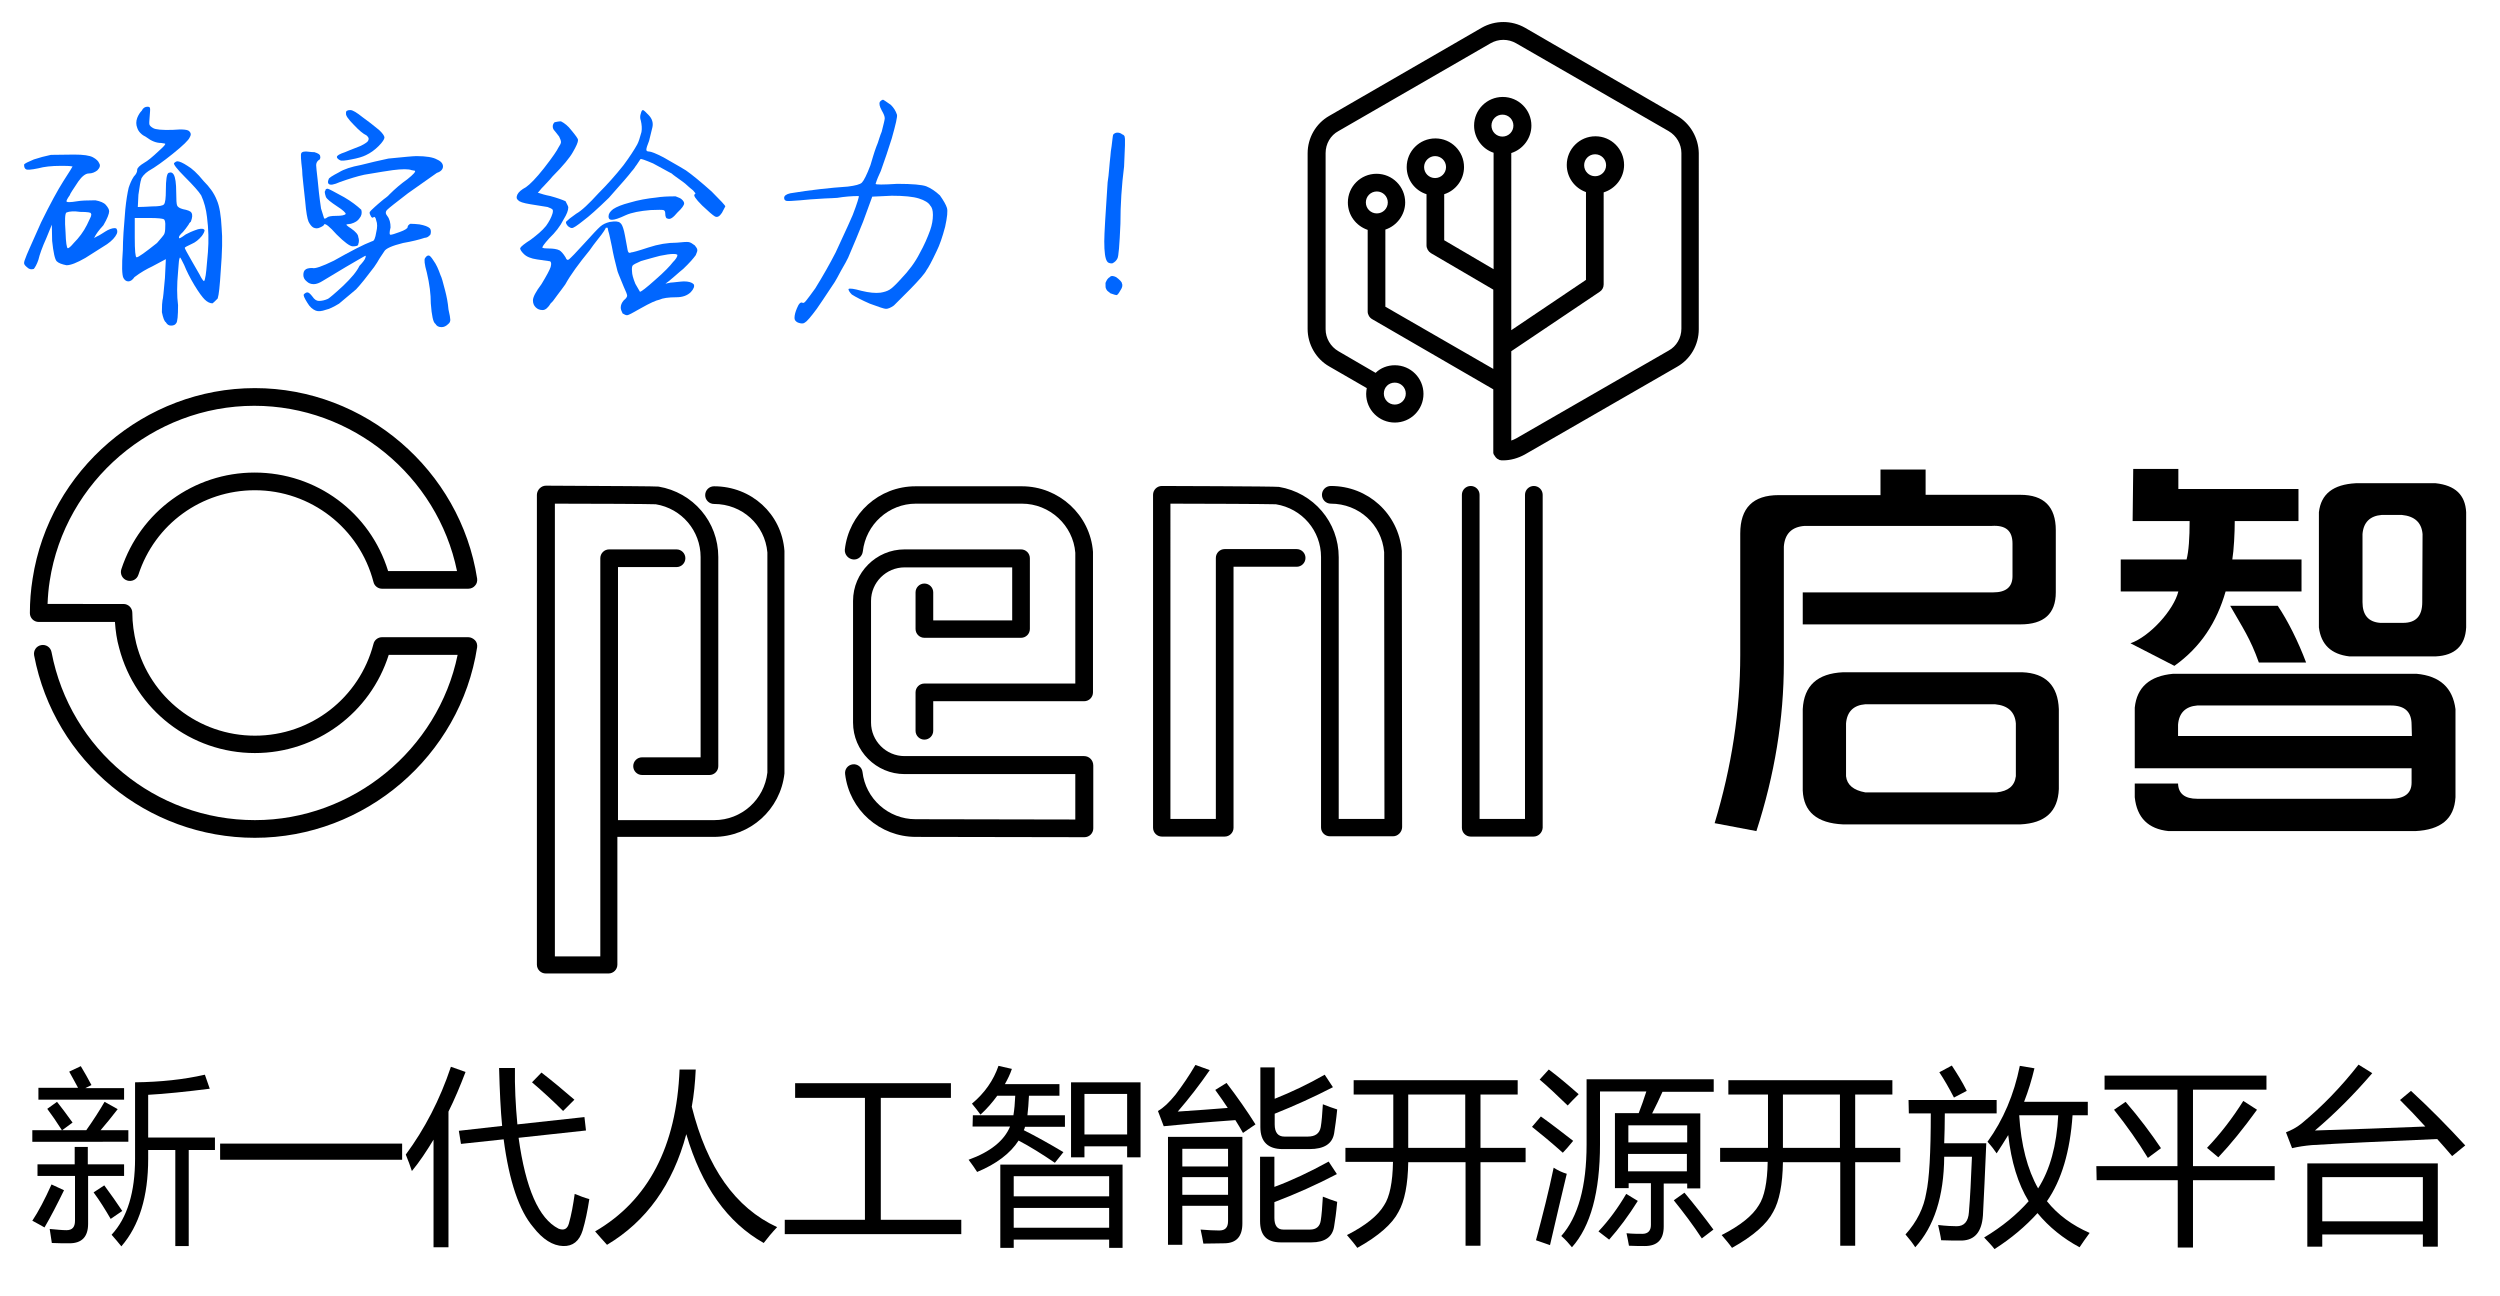<?xml version="1.0" encoding="utf-8"?>
<!-- Generator: Adobe Illustrator 25.4.1, SVG Export Plug-In . SVG Version: 6.00 Build 0)  -->
<svg version="1.1" id="图层_1" xmlns="http://www.w3.org/2000/svg" xmlns:xlink="http://www.w3.org/1999/xlink" x="0px" y="0px"
	 viewBox="0 0 820 425.2" style="enable-background:new 0 0 820 425.2;" xml:space="preserve">
<style type="text/css">
	.st0{enable-background:new    ;}
	.st1{fill:#0066FF;}
</style>
<g>
	<g>
		<path d="M503,274.4h-20.6c-1.6,0-2.9-1.3-2.9-2.9V162.3c0-1.6,1.3-2.9,2.9-2.9s2.9,1.3,2.9,2.9v106.3h14.9V162.3
			c0-1.6,1.3-2.9,2.9-2.9c1.6,0,2.9,1.3,2.9,2.9v109.2C505.9,273.1,504.6,274.4,503,274.4"/>
		<path d="M459.8,181c0-0.1,0-0.2,0-0.3c-1.1-12.2-11.1-21.3-23.3-21.3c-1.6,0-2.9,1.3-2.9,2.9s1.3,2.9,2.9,2.9
			c9.2,0,16.7,6.8,17.5,15.9l0.1,87.5h-15V183v-0.2c0-11.6-8.3-21.2-19.6-23.1c-1.5-0.2-38-0.3-38.4-0.3c-1.6,0-2.9,1.3-2.9,2.9
			v109.2c0,1.6,1.3,2.9,2.9,2.9h20.6c1.6,0,2.9-1.3,2.9-2.9v-85.6h20.7c1.6,0,2.9-1.3,2.9-2.9c0-1.6-1.3-2.9-2.9-2.9h-23.6
			c-1.6,0-2.9,1.3-2.9,2.9v85.6h-14.9V165.2c8.7,0,32.4,0.1,34.6,0.2c8.6,1.4,14.8,8.7,14.8,17.3v0.2v88.5c0,1.6,1.3,2.9,2.9,2.9
			h20.7c0.8,0,1.5-0.3,2.1-0.9c0.5-0.5,0.9-1.3,0.9-2.1L459.8,181z"/>
		<path d="M550.1,38L500.2,9.1c-4.4-2.5-9.8-2.5-14.2,0L436,38c-4.4,2.5-7.1,7.2-7.1,12.3v57.6c0,5,2.7,9.8,7.1,12.3l12.3,7.1
			c-0.1,0.6-0.2,1.2-0.2,1.9c0,5.2,4.2,9.4,9.4,9.4c5.2,0,9.4-4.2,9.4-9.4s-4.2-9.4-9.4-9.4c-2.4,0-4.7,0.9-6.3,2.5l-12.2-7.1
			c-2.6-1.5-4.2-4.3-4.2-7.2V50.2c0-3,1.6-5.8,4.2-7.2l49.9-28.8c2.6-1.5,5.8-1.5,8.4,0l50,28.8c2.6,1.5,4.2,4.3,4.2,7.2v57.6
			c0,3-1.6,5.8-4.2,7.2l-50,28.8c-0.5,0.3-1.1,0.5-1.6,0.7v-18c0-0.3,0-0.6,0-0.9v-10.4c0.1-0.1,0.2-0.1,0.3-0.2l28.7-19.3
			c0.8-0.5,1.3-1.4,1.3-2.4V63.1c3.9-1.2,6.7-4.8,6.7-9c0-5.2-4.2-9.4-9.4-9.4s-9.4,4.2-9.4,9.4c0,4.1,2.6,7.6,6.3,8.9v28.8
			l-24.5,16.5V50.2c3.8-1.2,6.6-4.8,6.6-9c0-5.2-4.2-9.4-9.4-9.4s-9.4,4.2-9.4,9.4c0,4.1,2.7,7.7,6.4,8.9v38.2l-16.2-9.5V63.7
			c3.8-1.2,6.5-4.8,6.5-8.9c0-5.2-4.2-9.4-9.4-9.4c-5.2,0-9.4,4.2-9.4,9.4c0,4.2,2.7,7.7,6.5,8.9v16.8c0,1,0.6,2,1.4,2.5l20.5,12v26
			l-35.4-20.4V75.3c3.7-1.2,6.5-4.8,6.5-8.9c0-5.2-4.2-9.4-9.4-9.4c-5.2,0-9.4,4.2-9.4,9.4c0,4.2,2.7,7.7,6.5,9v26.8
			c0,1,0.6,2,1.5,2.5l39.7,23V148c0,0.1,0,0.2,0,0.3s0,0.2,0,0.3s0.1,0.2,0.1,0.3s0,0.1,0.1,0.2c0,0.1,0.1,0.2,0.2,0.3
			c0,0.1,0.1,0.1,0.1,0.2c0.1,0.1,0.2,0.2,0.2,0.3l0.1,0.1c0.1,0.1,0.2,0.2,0.3,0.3l0.1,0.1c0.1,0.1,0.3,0.2,0.4,0.2
			c0,0,0.1,0,0.1,0.1c0.1,0.1,0.3,0.1,0.4,0.2h0.1c0.2,0,0.3,0.1,0.5,0.1h0.1l0,0c0,0,0,0,0.1,0l0,0c0.1,0,0.2,0,0.3,0
			c2.5,0,4.9-0.7,7.1-1.9l50-28.8c4.4-2.5,7.1-7.2,7.1-12.3V50.2C557.1,45.2,554.4,40.5,550.1,38 M457.5,125.5c2,0,3.6,1.6,3.6,3.6
			c0,2-1.6,3.6-3.6,3.6s-3.6-1.6-3.6-3.6C453.9,127,455.5,125.5,457.5,125.5 M523.2,50.6c2,0,3.6,1.6,3.6,3.6s-1.6,3.6-3.6,3.6
			s-3.6-1.6-3.6-3.6S521.2,50.6,523.2,50.6 M470.7,51.2c2,0,3.6,1.6,3.6,3.6s-1.6,3.6-3.6,3.6s-3.6-1.6-3.6-3.6
			S468.8,51.2,470.7,51.2 M451.6,62.8c2,0,3.6,1.6,3.6,3.6s-1.6,3.6-3.6,3.6s-3.6-1.6-3.6-3.6S449.6,62.8,451.6,62.8 M492.8,37.6
			c2,0,3.6,1.6,3.6,3.6s-1.6,3.6-3.6,3.6s-3.6-1.6-3.6-3.6C489.2,39.2,490.8,37.6,492.8,37.6"/>
		<path d="M355.6,248h-58.9c-6.1,0-11-5-11-11v-39.9c0-6.1,5-11,11-11H332v17.4h-25.9v-9.2c0-1.6-1.3-2.9-2.9-2.9s-2.9,1.3-2.9,2.9
			v12c0,1.6,1.3,2.9,2.9,2.9h31.7c1.6,0,2.9-1.3,2.9-2.9v-23.2c0-1.6-1.3-2.9-2.9-2.9h-38.2c-9.3,0-16.9,7.6-16.9,16.9V237
			c0,9.3,7.6,16.9,16.9,16.9h56v14.9l-52.4-0.1c-8.9,0-16.4-6.7-17.4-15.5c-0.2-1.6-1.7-2.7-3.2-2.5c-1.6,0.2-2.7,1.6-2.5,3.2
			c1.4,11.8,11.4,20.6,23.2,20.6l55.3,0.1c1.6,0,2.9-1.3,2.9-2.9v-20.6C358.6,249.3,357.2,248,355.6,248"/>
		<path d="M279.8,183.5c1.6,0.2,3-1,3.2-2.6c1-8.9,8.5-15.7,17.4-15.7h34.8c9.1,0,16.8,7.1,17.5,16.1v42.9h-49.5
			c-1.6,0-2.9,1.3-2.9,2.9v12.6c0,1.6,1.3,2.9,2.9,2.9s2.9-1.3,2.9-2.9V230h49.5c1.6,0,2.9-1.3,2.9-2.9v-45.9c0-0.1,0-0.1,0-0.2
			c-0.9-12.1-11.2-21.5-23.3-21.5h-34.9c-12,0-21.9,9-23.2,20.8C277,181.9,278.2,183.3,279.8,183.5"/>
		<path d="M234.2,159.5c-1.6,0-2.9,1.3-2.9,2.9c0,1.6,1.3,2.9,2.9,2.9c9.2,0,16.7,6.8,17.5,15.9v72.2c-1,8.9-8.5,15.6-17.4,15.6
			h-31.6v-83h19.2c1.6,0,2.9-1.3,2.9-2.9c0-1.6-1.3-2.9-2.9-2.9h-22.1c-1.6,0-2.9,1.3-2.9,2.9v88.7v41.9H182V165.2
			c13.4,0,31.3,0.1,33.1,0.2c8.5,1.4,14.7,8.7,14.7,17.3v65.7h-19.2c-1.6,0-2.9,1.3-2.9,2.9s1.3,2.9,2.9,2.9h22.1
			c1.6,0,2.9-1.3,2.9-2.9v-68.6c0-11.6-8.3-21.2-19.6-23.1c-0.9-0.1-13.3-0.2-36.9-0.3l0,0c-0.8,0-1.5,0.3-2.1,0.9
			c-0.5,0.5-0.9,1.3-0.9,2.1v154.1c0,1.6,1.3,2.9,2.9,2.9h20.6c1.6,0,2.9-1.3,2.9-2.9v-41.9h31.6c12,0,21.9-9,23.2-20.8
			c0-0.1,0-0.2,0-0.3V181c0-0.1,0-0.2,0-0.3C256.4,168.5,246.4,159.5,234.2,159.5"/>
		<path d="M83.5,155c-19.9,0-37.5,12.8-43.7,31.7c-0.5,1.5,0.3,3.2,1.9,3.7c1.5,0.5,3.2-0.3,3.7-1.9c5.4-16.6,20.7-27.7,38.2-27.7
			c18.3,0,34.3,12.4,38.9,30.1c0.3,1.3,1.5,2.2,2.8,2.2h28.3c0.9,0,1.7-0.4,2.2-1c0.6-0.6,0.8-1.5,0.7-2.3
			c-5.5-35.6-36.8-62.5-72.9-62.5s-67.4,26.8-72.9,62.5l0,0c-0.6,3.7-0.9,7.5-0.9,11.3c0,1.6,1.3,2.9,2.9,2.9h25
			c0.2,2.9,0.6,5.8,1.4,8.6l0,0c5.3,20.2,23.5,34.4,44.5,34.4c20.2,0,37.9-13.2,43.9-32.2h22.6c-6.4,31.1-34.4,54.2-66.5,54.2
			C51,269,23,245.9,16.9,213.9c-0.3-1.6-1.8-2.6-3.4-2.3c-1.6,0.3-2.6,1.8-2.3,3.4c6.6,34.7,37.1,59.8,72.4,59.8
			c36.1,0,67.4-26.8,72.9-62.5c0.1-0.8-0.1-1.7-0.7-2.3c-0.6-0.6-1.4-1-2.2-1h-28.3c-1.3,0-2.5,0.9-2.8,2.2
			c-4.6,17.7-20.5,30.1-38.9,30.1s-34.4-12.5-38.9-30.2l0,0c-0.8-3.3-1.3-6.7-1.3-10.1c0-1.6-1.3-2.9-2.9-2.9H15.6
			c0.1-2.5,0.3-5,0.7-7.5l0,0c5-32.8,33.9-57.5,67.1-57.5c32.1,0,60.1,23,66.5,54.2h-22.6C121.4,168.1,103.8,155,83.5,155"/>
		<g>
			<g>
				<g>
					<path d="M663.3,220.5h-58.8c-8.4,0.4-12.8,4.4-13.2,12.1v26.7c0.3,7,4.7,10.7,13.2,11.1h58.2c8.1-0.4,12.3-4.2,12.6-11.6v-26.2
						C675,224.9,671,220.8,663.3,220.5z M661.2,254.6c-0.4,3.2-2.5,4.9-6.3,5.3h-43.1c-3.9-0.7-6-2.5-6.3-5.3v-17.3
						c0.3-3.9,2.5-6,6.3-6.3h42.6c4.2,0.4,6.5,2.5,6.8,6.3V254.6z"/>
					<path d="M585.1,194.2V193v-13.7c0.3-4.2,2.6-6.5,6.8-6.8h61.4c4.6-0.3,6.8,1.6,6.8,5.8V189c0,3.5-2.1,5.3-6.3,5.3h-62.5v10.5
						h71.4c7.7,0,11.6-3.5,11.6-10.5v-20.4c0-7.7-3.9-11.6-11.6-11.6h-31.1V154h-14.8v8.4h-33.4c-8.4,0-12.6,4.2-12.6,12.6v39.9
						c0,18.2-2.8,36.6-8.4,55.1l13.7,2.6c6-18.5,9-36.9,9-55.1v-7.8v-4.8L585.1,194.2L585.1,194.2z"/>
				</g>
				<g>
					<path d="M698.8,211l14.4,7.4c8.6-6.1,13.9-14.3,16.8-24.4h24.9v-10.5h-22.7c0.5-3,0.8-8.7,0.8-12.6h20.9v-10.5h-39.4v-6.6
						h-14.8l-0.2,17.1h18.7c0,5.6-0.3,9.9-1,12.6h-21.6V194h18.9C713,200.1,705.1,208.8,698.8,211z"/>
					<path d="M731.5,198.7c4.1,7.2,6.6,10.7,9.4,18.6h15.5c-2.6-6.9-6-13.7-9.3-18.6H731.5z"/>
					<path d="M792.6,221h-79.8c-7.7,0.7-11.9,4.4-12.6,11.1V252h14.2h3.8H791v4.7c0,3.5-2.3,5.3-6.8,5.3h-63.5c-4.1,0-6.2-1.7-6.3-5
						h-14.2v4.5c0.7,6.7,4.4,10.4,11.1,11.1h80.9c8.4-0.4,12.8-4,13.2-11.1v-28.9C804.5,225.6,800.3,221.7,792.6,221z M791.1,241.4
						h-76.7v-3.7c0.3-3.9,2.5-6,6.3-6.3h63.5c4.6,0,6.8,2.1,6.8,6.3L791.1,241.4L791.1,241.4z"/>
					<path d="M798.9,158.5h-26.2c-7.4,0.4-11.4,3.5-12.1,9.5v37.8c0.7,5.6,4,8.8,10,9.5h28.3c6.3-0.3,9.7-3.5,10-9.5V168
						C808.6,162.3,805.3,159.2,798.9,158.5z M794.5,197.5c0,4.6-2.1,6.8-6.3,6.8h-7.5c-3.9-0.3-5.8-2.6-5.8-6.8v-22.3
						c0.3-3.9,2.5-6,6.3-6.3h6.6c4.2,0.4,6.5,2.5,6.8,6.3L794.5,197.5L794.5,197.5z"/>
				</g>
			</g>
		</g>
		<g class="st0">
			<path d="M10.6,370.7h9.7c-1.7-2.7-3.3-5-4.8-7l3.2-2.3c1.3,1.6,3,3.9,5.1,6.8l-3.4,2.5h7.9c2.2-3.1,4.2-6.2,6-9.3l4.3,2.4
				c-1.9,2.5-3.8,4.8-5.6,6.9h9.1v3.8H10.6V370.7z M16.9,388.5l4.1,1.9c-2.2,4.5-4.3,8.6-6.4,12.2c-1.2-0.7-2.5-1.4-4-2.2
				C12.6,397.4,14.7,393.4,16.9,388.5z M12.3,381.9h12.2v-5.7h4.3v5.7h11.9v3.8H28.9v15.7c0,4.2-2,6.4-6.1,6.4c-1.7,0-3.7,0-5.8-0.1
				c-0.2-1.3-0.4-2.8-0.7-4.6c2.3,0.2,4.1,0.4,5.5,0.4c1.9,0,2.8-1,2.8-3.1v-14.7H12.3V381.9z M12.6,356.8h13
				c-0.9-1.6-1.8-3.4-2.9-5.3l3.8-1.8c1.2,2,2.4,4.1,3.5,6.2l-2,1h12.7v3.8H12.6V356.8z M34.2,388.8c2.2,3,4.2,5.8,5.9,8.4l-3.8,2.6
				c-1.8-3.1-3.6-6-5.6-8.7L34.2,388.8z M44.3,355c8.3-0.1,15.9-0.9,22.9-2.5l1.6,4.6c-7.9,1-14.7,1.7-20.2,2v14h21.9v4.1h-8.6v31.5
				h-4.4v-31.5h-8.9v2.9c0,12.3-2.9,21.9-8.8,28.7c-1-1.2-2-2.5-3.2-3.8c5.2-5.6,7.7-14,7.7-25C44.3,380,44.3,355,44.3,355z"/>
			<path d="M72.2,375.1h59.7v5.3H72.2V375.1z"/>
			<path d="M133.1,378.7c6.2-8.4,11.2-18,14.8-28.8l4.8,1.7c-1.8,4.7-3.6,9-5.6,13v44.5h-4.9v-35.3c-2.3,3.8-4.6,7.3-7.1,10.3
				C134.6,382.5,133.9,380.7,133.1,378.7z M150.5,370.9l14.2-1.6c-0.5-5.1-0.8-11.4-1-19h5.2c-0.1,6,0.2,12.1,0.8,18.5l22-2.4
				l0.5,4.4l-22.1,2.4c2.3,16.6,6.6,26.5,13.1,29.8c1.8,0.7,2.9,0.1,3.4-1.7c0.8-2.8,1.4-6.1,1.9-9.7c1.7,0.7,3.3,1.3,4.8,1.7
				c-0.6,3.9-1.3,7.3-2.2,10.3c-1.1,3.5-3.2,5.2-6.4,5.1c-3.4-0.1-6.7-2.2-9.8-6.2c-4.6-5.4-7.9-15-9.7-28.8l-14,1.5L150.5,370.9z
				 M174.5,355l3.1-3.2c3.5,2.7,7.1,5.7,10.8,8.9l-3.7,3.7C181.4,361.1,177.9,357.9,174.5,355z"/>
			<path d="M195.2,403.9c17.4-10.1,26.7-27.8,27.7-53.1h5.3c-0.2,4.3-0.6,8.4-1.3,12.2c5,20,14.3,33.2,28,39.5
				c-1.7,1.8-3.2,3.6-4.4,5.2c-11.9-6.7-20.4-18.6-25.4-35.7c-4.4,16.5-13.1,28.6-26,36.3C197.9,407,196.6,405.5,195.2,403.9z"/>
			<path d="M257.4,400.1h26.3v-40h-22.9v-4.8h51.1v4.8h-23v40h26.4v4.7h-57.9V400.1z"/>
			<path d="M319.1,365.8h13.3c0.3-1.8,0.5-3.9,0.6-6.4h-5.9c-1.6,2.2-3.4,4.3-5.5,6.2c-0.8-1.1-1.7-2.3-2.8-3.6
				c4.2-3.5,7.1-7.7,8.7-12.4l4.4,1c-0.6,1.8-1.4,3.4-2.3,5h17.9v3.8h-10c-0.1,2.4-0.3,4.5-0.5,6.4h12.3v3.8h-13.1
				c-0.1,0.4-0.2,0.8-0.4,1.1c4,2,8.3,4.4,13,7.2l-2.8,3.5c-4.1-2.8-8.1-5.3-11.9-7.3c-2.7,4.2-7.3,7.7-13.6,10.3
				c-0.8-1.2-1.7-2.6-2.8-4c7.2-2.6,11.7-6.3,13.6-10.9H319L319.1,365.8L319.1,365.8z M328,382h40.2v27.3h-4.4v-2.7h-31.3v2.7h-4.4
				V382H328z M363.8,385.8h-31.3v6.6h31.3V385.8z M332.5,402.7h31.3v-6.5h-31.3V402.7z M351.2,355h22.9v24.6h-4.4V376h-14v3.6h-4.4
				V355H351.2z M369.7,358.8h-14v13.3h14V358.8z"/>
			<path d="M402.3,355.2c3.6,4.7,6.8,9.3,9.5,13.6c-1.5,1-2.9,2-4.1,2.8c-0.8-1.4-1.6-2.8-2.5-4.2c-9.8,0.7-17.6,1.4-23.5,2l-1.9-5
				c1.8-1,3.7-2.8,5.8-5.4c2.2-2.9,4.4-6.1,6.5-9.7l4.7,1.7c-3.3,4.8-6.8,9.3-10.5,13.6c6-0.4,11.5-0.8,16.4-1.2
				c-1.3-1.9-2.6-3.9-4.1-5.9L402.3,355.2z M387.8,408.3h-4.7v-35.4h24.4v28.4c0,4.3-2,6.5-6,6.5c-1.8,0-4,0.1-6.8,0.1
				c-0.2-1.2-0.5-2.8-0.9-4.6c2.5,0.2,4.5,0.3,6.1,0.3c2,0,2.9-1,2.9-3.1v-5h-15V408.3z M402.8,376.8h-15v5.8h15V376.8z
				 M387.8,391.9h15v-5.8h-15V391.9z M413.3,379.4h4.7v9.9c5.7-2.1,11.6-4.9,17.8-8.3l2.7,4.1c-6.5,3.4-13.4,6.5-20.5,9.2v5.2
				c0,2.5,1,3.8,2.9,3.8h8.8c2,0,3.2-1,3.5-2.9c0.3-1.8,0.5-4.4,0.7-7.9c1.5,0.6,3.1,1.2,4.7,1.7c-0.3,3.5-0.7,6.2-1,8
				c-0.5,3.5-3,5.3-7.5,5.3h-10c-4.6,0-6.8-2.3-6.8-7L413.3,379.4L413.3,379.4z M413.4,350.1h4.7v10.3c5.5-2.2,11-4.8,16.4-7.9
				l2.7,4.1c-6.2,3.2-12.6,6.1-19.1,8.7v3.5c0,2.7,1.1,4,3.2,4h7.6c2.5,0,3.9-1,4.3-3.1c0.3-1.7,0.5-4.2,0.7-7.5
				c1.5,0.6,3.1,1.2,4.7,1.7c-0.3,3.2-0.7,5.8-1,7.8c-0.6,3.5-3.3,5.2-8.1,5.2h-8.8c-4.8,0-7.3-2.4-7.3-7.2L413.4,350.1L413.4,350.1
				z"/>
			<path d="M441.3,376.5H457V359h-13v-4.7h53.8v4.7h-12.2v17.5h14.8v4.7h-14.8v27.4h-4.9v-27.4h-18.8c-0.1,7.3-1.2,12.8-3.2,16.3
				c-2,3.9-6.5,7.9-13.5,11.8c-1-1.4-2.2-2.8-3.4-4.2c6.1-3.1,10.2-6.4,12.2-9.8c1.8-2.7,2.8-7.5,2.9-14.2h-15.6L441.3,376.5
				L441.3,376.5z M461.9,376.5h18.7V359h-18.7V376.5z"/>
			<path d="M505.4,366.2c3.1,2.2,6.6,4.9,10.6,8c-1.4,1.7-2.5,3-3.4,3.9c-3.8-3.4-7.2-6.2-10.1-8.5L505.4,366.2z M509.6,383
				c1.4,0.9,2.9,1.6,4.3,2c-1.6,6.8-3.5,14.6-5.5,23.4l-4.6-1.6C506,398.6,508,390.7,509.6,383z M508,350.8c3.2,2.4,6.4,5.1,9.8,8.1
				c-1.4,1.4-2.6,2.6-3.6,3.7c-3.5-3.4-6.6-6.3-9.2-8.5L508,350.8z M529.7,365.1h7.8c0.9-2.3,1.7-4.6,2.5-7.1h-15.2v17.3
				c0,15.7-3.1,27-9.2,33.8c-1-1.2-2.1-2.5-3.5-3.7c5.5-6.2,8.3-16.2,8.3-30V354h41.7v4.1h-16.8c-1.1,2.4-2.2,4.8-3.4,7.1h15.8v24.6
				h-4.3v-1.6h-7.7v14.1c0,4.3-2.1,6.4-6.2,6.4c-1.4,0-3.1,0-5.2-0.1c-0.2-1.2-0.5-2.6-0.8-4.1c2,0.2,3.7,0.2,5.2,0.2
				c1.8,0,2.8-1,2.8-2.9v-13.7h-7.3v1.6h-4.5V365.1z M524.3,403.9c3.4-3.6,6.4-7.7,9.1-12.3l3.8,2.3c-3,4.8-6.2,9.1-9.4,12.7
				L524.3,403.9z M553.4,369.1h-19.3v5.6h19.3V369.1z M534,384.2h19.3v-5.7H534V384.2z M562,403.3l-3.8,2.9
				c-2.8-4.3-5.9-8.4-9.2-12.5l3.5-2.5C556.1,395.5,559.2,399.5,562,403.3z"/>
			<path d="M564.2,376.5h15.7V359h-13v-4.7h53.8v4.7h-12.2v17.5h14.8v4.7h-14.8v27.4h-4.9v-27.4h-18.8c-0.1,7.3-1.2,12.8-3.2,16.3
				c-2,3.9-6.5,7.9-13.5,11.8c-1-1.4-2.2-2.8-3.4-4.2c6.1-3.1,10.2-6.4,12.2-9.8c1.8-2.7,2.8-7.5,2.9-14.2h-15.6V376.5z
				 M584.8,376.5h18.7V359h-18.7V376.5z"/>
			<path d="M626,360.8h28.9v4.4h-17c0,3.6-0.1,6.8-0.2,9.8h13.8c-0.4,9.8-0.8,17.7-1.1,23.7c-0.4,5.3-2.6,8-6.8,8.2
				c-2.4,0-4.7,0-6.9-0.1c-0.2-1.5-0.6-3.2-1-5c2.6,0.3,4.7,0.4,6.1,0.4c2.4,0,3.8-1.5,4-4.6c0.4-4.7,0.7-10.7,1-18.2h-9.1
				c-0.1,13-3.3,22.9-9.5,29.7c-0.9-1.4-2-2.8-3.2-4.2c3.8-4.2,6-8.8,6.8-13.6c1-4.5,1.5-13.2,1.5-26.1h-7.2L626,360.8L626,360.8z
				 M636.1,351.7l4.1-2.2c1.7,2.6,3.4,5.3,4.9,8.3l-4.2,2.2C639.3,356.9,637.7,354.1,636.1,351.7z M662.5,349.6l4.8,0.8
				c-0.9,3.8-2,7.4-3.4,11h20.9v4.4h-5c-0.8,11.8-3.6,21.3-8.4,28.2c3.6,4.5,8.3,7.9,14,10.4c-1.3,1.8-2.4,3.3-3.3,4.7
				c-5.4-2.9-10-6.6-13.8-11.2c-3.9,4.3-8.6,8.3-14.1,11.8c-0.9-1.2-2.1-2.4-3.4-3.8c6-3.6,10.8-7.6,14.6-11.9
				c-3.5-5.7-5.7-12.9-6.7-21.7c-1.2,2-2.5,4-3.8,6c-0.8-1.2-1.8-2.5-3-3.8C657.1,367.3,660.6,359,662.5,349.6z M675.1,365.8h-12.8
				c0.6,9.8,2.7,17.8,6.2,24C672.4,383.7,674.6,375.7,675.1,365.8z"/>
			<path d="M687.6,382.5h26.6v-25.1h-23.9v-4.6h53.1v4.6h-24.1v25.1h26.8v4.6h-26.8v22.1h-5v-22.1h-26.6L687.6,382.5L687.6,382.5z
				 M693.4,364l3.8-2.6c4.5,5.2,8.3,10.3,11.6,15.2l-4.3,3.2C701.4,374.7,697.7,369.4,693.4,364z M723.9,376.5
				c4.4-4.6,8.4-9.8,11.9-15.4l4.5,2.9c-4.5,6.2-8.7,11.4-12.7,15.6L723.9,376.5z"/>
			<path d="M790.8,357.8c6.3,5.8,12.2,11.8,17.8,17.9l-4.3,3.5c-1.6-1.9-3.2-3.7-4.9-5.6c-18,0.8-31.7,1.4-41.2,2
				c-2.2,0.2-4.3,0.5-6.4,1l-2-5.2c1.8-0.7,3.5-1.6,5-2.8c6.8-5.6,13.1-12.1,18.8-19.4l4.5,2.8c-6,7-12.3,13.3-18.8,18.8
				c12.3-0.4,24.3-0.8,36.2-1.3c-2.7-3-5.5-5.9-8.3-8.7L790.8,357.8z M799.6,381.6v27.3h-4.9v-4h-33v4h-4.9v-27.3H799.6z
				 M794.7,386.1h-33v14.5h33V386.1z"/>
		</g>
	</g>
</g>
<g>
	<path class="st1" d="M24.3,50.7c3.1,0,5.1,0.3,6.2,0.9c1.1,0.6,1.8,1.3,2,1.9c0.5,0.7,0.3,1.5-0.6,2.4c-0.8,0.6-1.7,1-2.8,1
		c-1,0-2.2,0.9-3.4,2.6c-1.8,2.7-2.8,4.2-2.8,4.5c-0.8,1.1-1.1,1.8-1.1,2c0,0.4,1.2,0.4,3.6,0c1.1-0.2,3.1-0.3,5.9-0.3
		c1.6,0.3,2.8,0.8,3.4,1.5c0.7,0.8,1.1,1.5,1.1,2.1c0,0.8-0.6,2.4-1.9,4.6c-1.5,1.6-2.4,2.9-2.9,3.9c-0.1,0.3-0.1,0.4-0.1,0.3
		c0.1-0.1,0.4-0.3,1-0.6c0.3-0.1,0.8-0.4,1.6-0.9s1.4-0.9,1.8-1.1c1.2-0.6,2.2-0.8,2.8-0.6c0.4,0.5,0.5,1.1,0.2,1.8
		c-0.5,1.1-1.6,2.3-3.2,3.4c-0.5,0.3-2.8,1.8-7.1,4.5c-2.8,1.6-4.8,2.4-6.2,2.4c-1.5-0.3-2.6-0.7-3.2-1.3c-0.6-0.6-1.1-2.9-1.5-6.7
		L17,73.7l-1.8,4.4c-1.4,3.1-2.2,5.4-2.6,7.1c-0.5,1.5-1.1,2.5-1.5,3c-0.9,0.3-1.6,0.1-2.3-0.6c-0.6-0.5-0.9-0.9-0.9-1.3
		s0.2-1.1,0.6-2c0-0.2,1.7-4,5-11.4c3-6.1,5.4-10.5,7.3-13.5c2-3.1,3-4.7,3-4.8c-1-0.2-2.3-0.2-3.8-0.2c-3.2,0-5.6,0.3-7.4,0.8
		c-2.4,0.5-3.8,0.6-4.1,0.3c-0.4-0.2-0.6-0.7-0.6-1.5c0.2-0.4,1.3-0.9,3.2-1.7c1.8-0.6,3.7-1.1,5.6-1.5L24.3,50.7L24.3,50.7z
		 M26.3,69.5c-2-0.3-3.5-0.2-4.5,0.2c-0.5,0.3-0.6,2.5-0.3,6.5c0.1,3.4,0.4,5.1,0.7,5.2s1-0.5,2-1.7c1.7-1.7,3.2-3.7,4.3-5.9
		c0.3-0.6,0.6-1.3,0.9-1.9c0.3-0.6,0.5-1,0.5-1.3c0.1-0.3,0-0.5-0.1-0.6C29.9,69.7,28.7,69.5,26.3,69.5z M48.4,35
		c0.5,0,0.8,0.2,0.8,0.5c0.1,0.4,0,1.2-0.1,2.6s-0.2,2.3-0.1,2.7c0.1,0.4,0.5,0.8,1.2,1.2c0.8,0.5,2.9,0.7,6.4,0.6
		c3.4-0.3,5.2-0.1,5.6,0.6c0.5,0.5,0.5,1.1,0,1.9c-0.3,0.8-2.1,2.6-5.6,5.4c-3,2.4-5.6,4.3-7.9,5.6c-0.6,0.4-1.2,0.9-1.7,1.5
		s-0.7,1-0.7,1.3c-0.2,0.4-0.5,2.1-0.9,5l-0.2,4c1.3,0,2.9-0.1,4.7-0.2c2.2,0,3.5-0.2,3.9-0.7s0.6-2,0.6-4.6c0-3.5,0.3-5.4,0.9-5.7
		c0.8-0.3,1.3-0.1,1.7,0.6c0.5,0.9,0.8,2.8,0.8,5.8c0,2.4,0.1,3.9,0.3,4.3c0.2,0.5,0.8,0.9,1.9,1.2c1.6,0.3,2.6,0.7,2.8,1.2
		c0.4,0.6,0.3,1.6-0.2,2.9c-0.2,0.2-0.5,0.4-0.7,0.9c-0.3,0.4-0.6,0.9-1,1.4s-0.7,0.9-0.9,1.1c-1,0.9-1.4,1.5-1.3,1.9
		c0,0.4,0.7,0,2.2-1.1c0.9-0.5,2.2-1.1,4-1.7c1.2-0.3,2-0.2,2.2,0.3c0,0.4-0.3,1.1-0.9,1.9c-1,1.2-2.1,2.1-3.3,2.6
		c-1.5,0.7-2.3,1.1-2.3,1.3s0.8,1.7,2.3,4.3c1.5,2.7,2.6,4.4,3,5.3c0.5,0.9,0.9,1.3,1,1.3s0.3-0.4,0.4-1.1c0.2-0.5,0.5-3.4,0.9-8.4
		c0.3-3.7,0.2-7.6-0.3-11.5c-0.3-2.6-0.9-4.9-1.9-7.1c-0.8-1.3-2.6-3.3-5.3-6c-2.7-2.7-3.9-4.3-3.6-4.6c0.4-0.4,0.8-0.6,1.1-0.6
		c0.6,0,1.8,0.5,3.3,1.5c1.4,0.8,3.2,2.4,5.3,5c1.9,1.9,3.4,3.9,4.3,6.2c0.9,2,1.4,5.1,1.6,9.2c0.3,3.1,0.2,7.8-0.3,14.1
		c-0.3,4.8-0.6,7.8-1,9c-0.2,0.2-0.4,0.4-0.7,0.7s-0.6,0.6-1,0.9c-0.8,0-1.7-0.4-2.6-1.3c-0.8-0.8-1.9-2.3-3.3-4.6
		c-1.5-2.5-2.6-4.7-3.4-6.7c-0.8-1.6-1.2-2.4-1.3-2.4c-0.2-0.1-0.4,0.6-0.5,2.2l-0.2,2.5c-0.4,4.2-0.4,7.9,0,10.9
		c0,3.5-0.2,5.5-0.6,5.9c-0.3,0.5-0.8,0.8-1.7,0.8c-0.8,0-1.3-0.4-1.7-1.1c-0.5-0.3-0.9-1.4-1.3-3.3c0-2.1,0.1-3.4,0.2-3.9
		c0.2-0.5,0.4-3,0.8-7.3l0.3-6.2l-4.5,2.4c-1.7,0.8-3.7,1.9-5.8,3.5c-0.6,0.9-1.3,1.4-2,1.4s-1.2-0.4-1.6-1.1
		c-0.5-0.9-0.6-4-0.2-9.3c0-3.1,0.3-7.5,0.8-13.2c0.3-3,0.7-5.4,1.1-7.1c0.4-1.2,0.9-2.5,1.7-3.7c0.8-0.8,1.1-1.5,1.1-2.2
		c0-0.6,0.8-1.4,2.3-2.3c1.1-0.6,2.7-1.9,4.8-3.9c1.7-1.5,2.4-2.3,2-2.4l-1.2-0.2c-1.6,0-3.2-0.6-4.9-1.9c-1.6-0.8-2.6-1.8-3-3.1
		c-0.4-1-0.4-2.1,0-3.2c0.4-1,0.9-1.8,1.5-2.4C46.9,35.4,47.6,35,48.4,35z M53.7,71.9c-0.4-0.2-1.9-0.4-4.5-0.4h-5v6.4
		c0,4.3,0.2,6.5,0.6,6.5c0.6,0,2.8-1.6,6.7-4.7c1.2-1.4,2-2.3,2.3-2.8s0.4-1.4,0.4-2.5C54.3,72.9,54.1,72.1,53.7,71.9z"/>
	<path class="st1" d="M100.2,49.7c0.2,0,0.6,0,1.3,0.1s1.2,0.1,1.6,0.1c1.3,0.4,1.9,0.8,1.9,1.3c0.1,0.2,0.1,0.5,0,0.8
		c-0.1,0.3-0.3,0.5-0.6,0.6c-0.5,0.5-0.7,1-0.7,1.6s0.2,2.2,0.5,4.9c0.2,2.2,0.5,5.3,1.1,9.3l1,3.2c0.2,0.2,0.5,0.1,0.9-0.2
		c0.4-0.4,1.4-0.6,3.1-0.6s2.7-0.2,3.1-0.6c0-0.4-0.9-1.3-2.8-2.5c-2.1-1.4-3.4-2.4-3.7-3.1c-0.4-1.2-0.5-1.9-0.2-2
		c0-0.5,0.3-0.7,0.8-0.7c0.2,0,2,0.9,5.4,2.8c2.4,1.4,4.2,2.8,5.6,4.1c0.3,1,0.1,2-0.6,2.8c-0.5,0.8-1.4,1.4-2.8,1.8
		c-1,0.1-1.5,0.2-1.5,0.3s0.5,0.6,1.5,1.2c1.6,1.1,2.4,2.1,2.4,2.8c0.3,0.9,0.3,1.6,0,2.4c0,0.5-0.6,0.7-1.8,0.7
		c-0.9,0-2.7-1.3-5.3-3.9c-2.3-2.6-3.7-3.7-4.1-3.3c0,0.3-0.4,0.6-1.3,1c-0.8,0.4-1.5,0.4-2.3,0c-0.6-0.4-1.1-1.1-1.5-1.9
		c-0.4-0.9-0.8-3.1-1.1-6.7c-0.1-1.1-0.3-3-0.6-5.5s-0.4-4.1-0.4-4.8c-0.4-3.2-0.5-5-0.3-5.4C98.9,50,99.3,49.7,100.2,49.7z
		 M136.6,51.2c3.2,0,5.5,0.4,6.7,1.1c1.4,0.6,2,1.4,2,2.3s-0.7,1.7-2,2.1c-2.6,1.8-5.8,4.1-9.5,6.7c-3.9,3-6.2,4.8-6.8,5.4
		s-0.6,1.3,0,2c0.8,1,1.1,2.3,1.1,3.8c-0.4,1.6-0.4,2.4,0,2.4c0.4,0,1.4-0.3,3-0.9c1.7-0.6,2.6-1.2,2.6-1.6s0.3-0.8,0.9-1.1
		c1,0,2,0.1,3,0.2c1.6,0.3,2.8,0.7,3.4,1.3c0.4,0.5,0.4,1.2,0.2,2c-0.6,0.8-1.3,1.1-1.9,1.1c-1.8,0.6-4.2,1.2-7.1,1.7
		c-3.6,0.9-5.7,1.8-6.2,2.8c-0.1,0.2-0.3,0.5-0.6,0.9s-0.5,0.8-0.8,1.2c-0.2,0.4-0.6,0.9-0.9,1.5c-0.4,0.6-0.7,1.1-1,1.5
		c-2.4,3.2-4.4,5.7-5.9,7.3c-3.6,3-5.4,4.5-5.6,4.7c-1.8,1.1-3.3,1.8-4.3,2c-1.4,0.5-2.5,0.6-3.3,0.3c-1-0.4-2-1.2-2.8-2.6
		c-1-1.6-1.4-2.5-1.1-2.8c0.4-0.4,0.8-0.6,1.1-0.6c0.5,0,1,0.5,1.7,1.4c0.6,0.9,1.3,1.4,2.1,1.4c0.9,0,1.9-0.2,3-0.7
		c0.5-0.3,2.2-1.7,5-4.3c2.6-2.5,4.4-4.6,5.3-6.5c0.5-0.5,0.9-1,1.3-1.5s0.6-0.9,0.7-1.3s0.1-0.5,0-0.5c0-0.1-0.8,0.4-2.4,1.3
		s-5.5,3.2-11.6,6.9c-1.1,0.7-2.1,1.1-3,1.1s-1.7-0.3-2.3-0.9c-0.8-0.6-1.1-1.4-1.1-2.1c0-0.8,0.2-1.4,0.6-1.7
		c0.4-0.4,1.1-0.6,2.3-0.6c0.9,0.3,3.2-0.5,7.1-2.4c5.5-3.1,9.7-5.3,12.6-6.4c0.6,0,1-1,1.3-2.9c0.4-1.6,0.4-2.9,0-3.9
		c-0.1-0.5-0.2-0.8-0.4-1c-0.1-0.2-0.3-0.2-0.4-0.1c-0.4,0.4-0.8,0.2-1.1-0.6c-0.3-0.5-0.3-0.9-0.2-1.1s0.7-0.8,1.7-1.7
		c0.2-0.2,0.5-0.4,0.9-0.8s0.9-0.7,1.3-1.1c0.4-0.4,0.9-0.7,1.4-1.1s0.9-0.7,1.1-1c1.9-1.9,3.9-3.6,5.9-5c2-1.6,2.8-2.5,2.5-2.8
		l-1.1-0.2c-1-0.4-3.1-0.4-6.2,0c-1.5,0.2-4.6,0.7-9.3,1.5c-2.3,0.5-4.9,1.3-8,2.4c-2,0.9-3.2,1.1-3.7,0.6c-0.3-0.3-0.3-0.8,0-1.5
		c0-0.4,1.1-1.1,3.4-2.3c1.6-1,4-1.8,7.2-2.4c0.9-0.2,2.4-0.6,4.5-1.1s3.6-0.8,4.5-1C132.5,51.5,135.6,51.2,136.6,51.2z M114.9,36.1
		c0.8,0,2.1,0.8,4.1,2.4c1.4,1,3.1,2.3,5.3,4.1c1.2,1.1,1.8,2,1.8,2.5s-0.6,1.5-1.9,2.8c-1.3,1.3-2.7,2.3-4.2,3
		c-1,0.5-2.6,1-4.8,1.4c-2,0.4-3.2,0.5-3.6,0.3c-0.8-0.4-1.1-0.8-1.1-1.1c0-0.5,0.9-1,2.7-1.6c0.2-0.1,1.9-0.8,5-2
		c1.7-0.8,2.6-1.5,2.6-1.9c0.3-0.5,0.1-1-0.6-1.6c-1.1-0.5-2.5-1.7-4.1-3.4c-1.9-1.9-2.8-3.2-2.6-3.9
		C113.4,36.4,113.9,36.1,114.9,36.1z M140.6,83.8c0.4,0,0.9,0.6,1.6,1.7c0.9,1.2,1.6,2.8,2.3,4.8c0.3,0.5,0.8,2.2,1.5,5
		c0.5,1.9,0.9,3.9,1.1,6.2c0.4,1.7,0.6,2.9,0.6,3.4s-0.2,1-0.6,1.3c-0.8,0.8-1.5,1.1-2.3,1.1c-1,0-1.6-0.4-2-1.1
		c-0.7-0.4-1.2-2.6-1.5-6.7c0-3-0.4-6.3-1.3-10.1c-0.8-2.8-0.9-4.3-0.6-4.7C139.8,84.1,140.1,83.8,140.6,83.8z"/>
	<path class="st1" d="M184,39.8c1.2,0.6,2.4,1.6,3.3,2.8c1.5,1.8,2.3,2.9,2.3,3.3c0,0.8-0.6,2.1-1.7,4c-1,1.8-3.2,4.5-6.7,8
		c-0.5,0.6-1,1.2-1.6,1.8s-1,1.1-1.4,1.5s-0.7,0.7-1,1.1c-0.3,0.4-0.6,0.7-0.8,0.9c1.2,0.4,2.5,0.8,4.1,1.1c2.2,0.6,3.9,1.2,5,1.7
		c0.6,1.1,0.9,1.8,0.9,2c0,1-0.5,2.3-1.5,3.9c-1.2,2.4-2.8,4.4-4.7,6.2c-1.8,2-2.6,3.1-2.2,3.2c0.2,0.1,0.8,0.2,1.9,0.2
		c1.6,0,2.8,0.2,3.6,0.6c0.5,0.3,1.2,1,2,2.3c0.3,0.8,0.6,1,1.1,0.7c0.6-0.5,2.3-2.2,5-5.2s4.5-4.9,5.3-5.6s1.8-1.2,3.1-1.5
		c1.8-0.3,2.9-0.2,3.4,0.3c0.5,0.3,0.9,1.2,1.3,2.8c0.1,0.4,0.4,1.9,0.9,4.7c0.2,1.1,0.3,1.9,0.5,2.1c0.2,0.3,0.5,0.3,0.9,0.1
		c0.4,0,2.3-0.5,5.6-1.6s6.4-1.6,9.4-1.6c2-0.2,3.3-0.3,3.9-0.2s1.2,0.5,2,1.1c0.5,0.6,0.8,1.1,0.8,1.4c0.1,0.3-0.1,0.9-0.5,1.8
		c-0.8,1.1-2.1,2.6-4.1,4.5c-0.6,0.5-1.6,1.3-2.7,2.3c-1.2,1-1.8,1.5-2,1.7c-0.7,0.5-1.1,0.8-1.1,0.8c0,0.1,0.5-0.1,1.6-0.3
		c0.4,0,1.1-0.1,2.1-0.2c1.1-0.1,1.8-0.2,2.3-0.2c1.5,0,2.6,0.3,3.2,0.9c0.4,0.6,0.1,1.5-0.9,2.6c-1.1,1.1-2.7,1.7-4.7,1.7
		c-2.7,0-4.6,0.3-5.6,0.8c-1.1,0.2-3.1,1.1-6.1,2.8c-2.6,1.5-4.1,2.3-4.5,2.3s-0.9-0.2-1.5-0.6c-0.4-0.8-0.6-1.4-0.6-1.9
		c0-0.8,0.3-1.6,1-2.4c0.8-0.6,1.1-1.2,1.1-1.5c0-0.4-0.4-1.4-1.1-2.9c-1.4-3.4-2.1-5.1-2.1-5.3c-0.8-3-1.4-5.6-1.8-7.9
		c-0.2-0.9-0.4-1.8-0.6-2.8s-0.4-1.8-0.6-2.4c-0.1-0.6-0.2-0.9-0.2-1h-0.6c0,0.1-0.2,0.5-0.6,1.1s-1.1,1.6-2.1,2.8s-1.8,2.4-2.6,3.5
		c-3.6,4.4-6.3,8.1-8,11.2c-0.6,0.9-1.5,2-2.6,3.5s-1.7,2.4-2.1,2.6c-0.9,1.5-1.8,2.3-2.7,2.3c-1,0-1.7-0.3-2.3-0.9
		s-0.9-1.3-0.9-2.3s0.9-2.8,2.8-5.3c1.7-2.8,2.7-4.7,3-5.6c0.3-1.1,0.2-1.7-0.2-1.9c-0.1,0-1.5-0.2-4.2-0.6
		c-2.1-0.3-3.5-0.9-4.4-1.8c-0.8-0.8-1.2-1.4-1.2-1.9c0.3-0.6,1.5-1.5,3.5-2.8c2-1.5,3.7-2.9,5-4.5c1-1.4,1.7-2.7,2.1-4
		c0.2-0.7,0.2-1.2,0-1.4s-0.7-0.5-1.6-0.8c-0.5-0.1-2.4-0.4-5.6-0.9c-2.4-0.4-3.7-0.8-4.1-1.4c-0.5-0.3-0.6-0.9-0.2-1.8
		c0.4-0.8,1.3-1.6,2.8-2.4c1.3-0.9,3.3-2.9,5.9-6.2c2.9-3.7,4.4-6,4.7-6.7c0.6-0.9,0.9-1.5,0.9-1.9s-0.2-1-0.6-1.8
		c-0.8-1-1.2-1.6-1.5-1.9c-0.4-0.4-0.6-0.9-0.6-1.4c0-0.6,0.2-1,0.6-1.4C182.5,40,183.1,39.8,184,39.8z M210.9,36.1
		c0.2,0,0.9,0.6,2,1.8c1,1.1,1.4,2.4,1.1,3.8l-1.1,4.5c-0.6,1.5-0.9,2.4-0.9,2.9c0,0.4,0.3,0.6,0.9,0.6s2.2,0.6,4.7,1.9
		c4.6,2.6,7.1,4.1,7.4,4.3c2,1.4,4.8,3.7,8.4,6.9c3,3,4.5,4.6,4.5,4.9l-1.1,2.1c-0.8,1.2-1.5,1.6-2.3,1.2c-0.7-0.4-2.1-1.6-4.2-3.6
		c-2.2-2.2-3-3.4-2.4-3.7c0.1-0.1,0.2-0.1,0.2-0.2s-0.1-0.3-0.4-0.6c-0.2-0.3-0.5-0.6-0.8-0.8c-0.3-0.2-0.7-0.6-1.3-1.1
		c-0.5-0.5-1.1-1-1.8-1.5s-1.4-1-2.1-1.5s-1.2-0.9-1.4-1.1c-0.3-0.1-1.1-0.6-2.6-1.4c-1.5-0.8-2.7-1.5-3.5-1.9
		c-2.6-1.1-4-1.6-4.1-1.4c-0.1,0.1-0.2,0.2-0.3,0.4c-0.1,0.1-0.2,0.3-0.4,0.6c-0.2,0.3-0.4,0.6-0.6,0.9c-0.2,0.3-0.5,0.6-0.7,1
		c-0.3,0.4-0.6,0.8-0.9,1.1c-0.8,1.1-3.3,4-7.5,8.7c-3.7,3.6-6.5,6.1-8.4,7.5c-2,1.6-3.2,2.4-3.7,2.4c-0.4,0-0.8-0.2-1.3-0.6
		c-0.6-0.7-0.8-1.2-0.6-1.5c0.6-0.6,1.7-1.5,3.3-2.6c1.8-1,4.2-3.3,7.3-6.7c2.8-2.8,5.5-5.8,8.2-9.2c2-2.7,3.5-5,4.5-6.8
		c0.5-0.9,0.9-2.3,1.4-4.1c0.2-1.1,0.1-2.4-0.2-3.7c-0.3-0.8-0.3-1.6,0-2.4C210.4,36.4,210.6,36.1,210.9,36.1z M221.6,64.4
		c1.1,0.4,1.7,0.7,1.9,0.9c0.6,0.5,0.9,1,0.9,1.4c0,0.6-0.7,1.6-2.2,3c-1.4,1.7-2.4,2.4-3.2,2c-0.5,0-0.8-0.6-0.8-1.7
		c0-0.6-0.2-1-0.6-1.1s-1.8-0.1-4.2,0c-3.5,0.3-6.2,0.8-8.2,1.7c-2.1,1-3.6,1.5-4.5,1.5c-0.8,0-1.1-0.4-1.1-1.1
		c0-0.9,0.5-1.6,1.5-2.4c1.2-0.8,3-1.5,5.3-2.1c3-0.9,5.9-1.4,8.8-1.7C217,64.5,219.1,64.4,221.6,64.4z M220.8,83.3
		c-0.9,0-2.4,0.2-4.3,0.6c-0.5,0.1-2.6,0.7-6.2,1.7c-1.6,0.7-2.6,1.2-2.8,1.5s-0.3,0.9-0.2,1.9c0,1,0.4,2.4,1.1,4.1l1.5,2.6
		c0.4,0,2.1-1.3,5-3.9c3-2.6,4.9-4.6,5.8-5.8c1-1,1.5-1.8,1.5-2.4C221.8,83.3,221.4,83.3,220.8,83.3z"/>
	<path class="st1" d="M289.6,32.7c0.2,0,1,0.6,2.6,1.7c1,1,1.6,2,2,3.2c0.2,0.6-0.4,3.2-1.7,7.8c-1.1,3.5-2.3,7.1-3.6,10.7
		c-0.3,0.6-0.6,1.3-0.9,2c-0.3,0.7-0.5,1.3-0.6,1.6c-0.1,0.3-0.2,0.5-0.2,0.6c0,0.3,2.4,0.3,7.1,0c5,0,8.1,0.3,9.5,0.8
		c1.5,0.6,3,1.6,4.5,3c1.2,1.7,2,3.1,2.3,4.1s0.1,3-0.6,6.2c-0.9,3.4-1.8,6-2.8,8c-1.6,3.4-2.7,5.4-3.3,6.2
		c-0.6,1.2-2.4,3.2-5.3,6.2l-5.4,5.4c-1.1,0.8-2,1.1-2.6,1.1s-2.3-0.6-5.3-1.7c-2.5-1.1-4.5-2.1-5.9-3c-0.8-0.8-1.1-1.4-1.1-1.8
		c0.4-0.3,1.8-0.1,4.3,0.6c2.5,0.6,4.5,0.8,6.2,0.6c1.2-0.2,2.2-0.5,3-1c0.7-0.4,2-1.6,3.7-3.5c2.6-2.7,4.7-5.5,6.2-8.5
		c1.4-2.5,2.5-5,3.4-7.5c0.6-1.7,0.9-3.4,0.9-5c0-1.5-0.3-2.5-0.9-3.1c-0.5-0.9-1.8-1.7-3.7-2.3c-1.9-0.6-4.9-0.9-8.9-0.9l-6.4,0.3
		l-3,8.2c-1.4,3.5-3,7.4-4.9,11.8c-0.4,0.8-1.1,2.2-2.3,4.2c-1.1,2.1-1.8,3.3-2.1,3.8c-3.4,5.1-5.3,8-5.9,8.8
		c-2,2.7-3.3,4.2-3.9,4.5c-0.5,0.4-1.2,0.4-2.3,0c-0.8-0.4-1.1-0.9-1.1-1.5c0-1,0.3-2,0.8-3.2c0.6-1.5,1.2-2.1,1.8-1.8
		c0.3,0.2,0.7,0,1.3-0.8c0.6-0.7,1.5-2,2.9-3.9c2.6-4.2,4.8-8.1,6.7-11.8c3.6-7.7,5.4-11.8,5.6-12.3c1.5-3.9,2.1-6,2-6.2
		c-2.3,0-4.7,0.2-7.1,0.6c-1,0.1-2.3,0.1-4.1,0.2c-1.8,0.1-3.3,0.2-4.7,0.3c-1.4,0.1-2.5,0.2-3.3,0.3c-2.5,0.2-4,0.3-4.5,0.2
		s-0.8-0.4-0.8-1c0-0.7,0.7-1.2,2-1.5c6.7-1.1,13-1.8,18.9-2.2c2.4-0.3,4-0.7,4.6-1.3s1.6-2.5,2.8-5.7c0.3-0.9,0.6-1.9,0.9-3
		s0.7-2.1,1-3c0.4-0.9,0.7-1.8,1-2.8s0.6-1.7,0.8-2.2c0.6-2.4,1-3.9,1-4.4c0-0.6-0.3-1.4-1-2.6c-0.7-1.3-0.9-2.2-0.6-2.8
		C289,32.9,289.5,32.7,289.6,32.7z"/>
	<path class="st1" d="M366.5,43.5c0.6,0,1.2,0.2,1.6,0.6c0.1,0,0.2,0,0.3,0.1s0.3,0.2,0.4,0.4c0.1,0.2,0.1,0.3,0.1,0.4
		c0.2,0.4,0.1,3.6-0.2,9.6c-0.8,6.3-1.2,12.5-1.2,18.8c-0.3,7-0.6,10.8-1,11.4c-0.3,0.6-0.8,1.2-1.7,1.6c-0.9,0-1.4-0.2-1.7-0.7
		c-0.6-0.9-0.9-3-0.9-6.5c0-2.5,0.4-8.9,1.1-19.4c0.2-1.4,0.4-2.8,0.5-4.4s0.3-2.9,0.4-4.1c0.1-1.2,0.2-2.3,0.4-3.3
		c0.1-1,0.2-1.9,0.3-2.5c0.1-0.6,0.1-1,0.2-1.3C365.4,43.8,365.9,43.5,366.5,43.5z M366.1,90.9c1.2,0.9,1.9,1.6,1.9,2.1
		c0.3,0.6,0.1,1.4-0.6,2.4c-0.5,0.9-0.9,1.4-1.2,1.4c-0.2,0-0.9-0.2-2-0.6c-0.1-0.1-0.3-0.3-0.6-0.5c-0.3-0.2-0.5-0.4-0.6-0.6
		s-0.2-0.3-0.2-0.4c-0.2-0.2-0.2-0.8-0.2-1.9c0.4-1,0.8-1.6,1.4-1.9C364.4,90.4,365.1,90.4,366.1,90.9z"/>
</g>
</svg>
